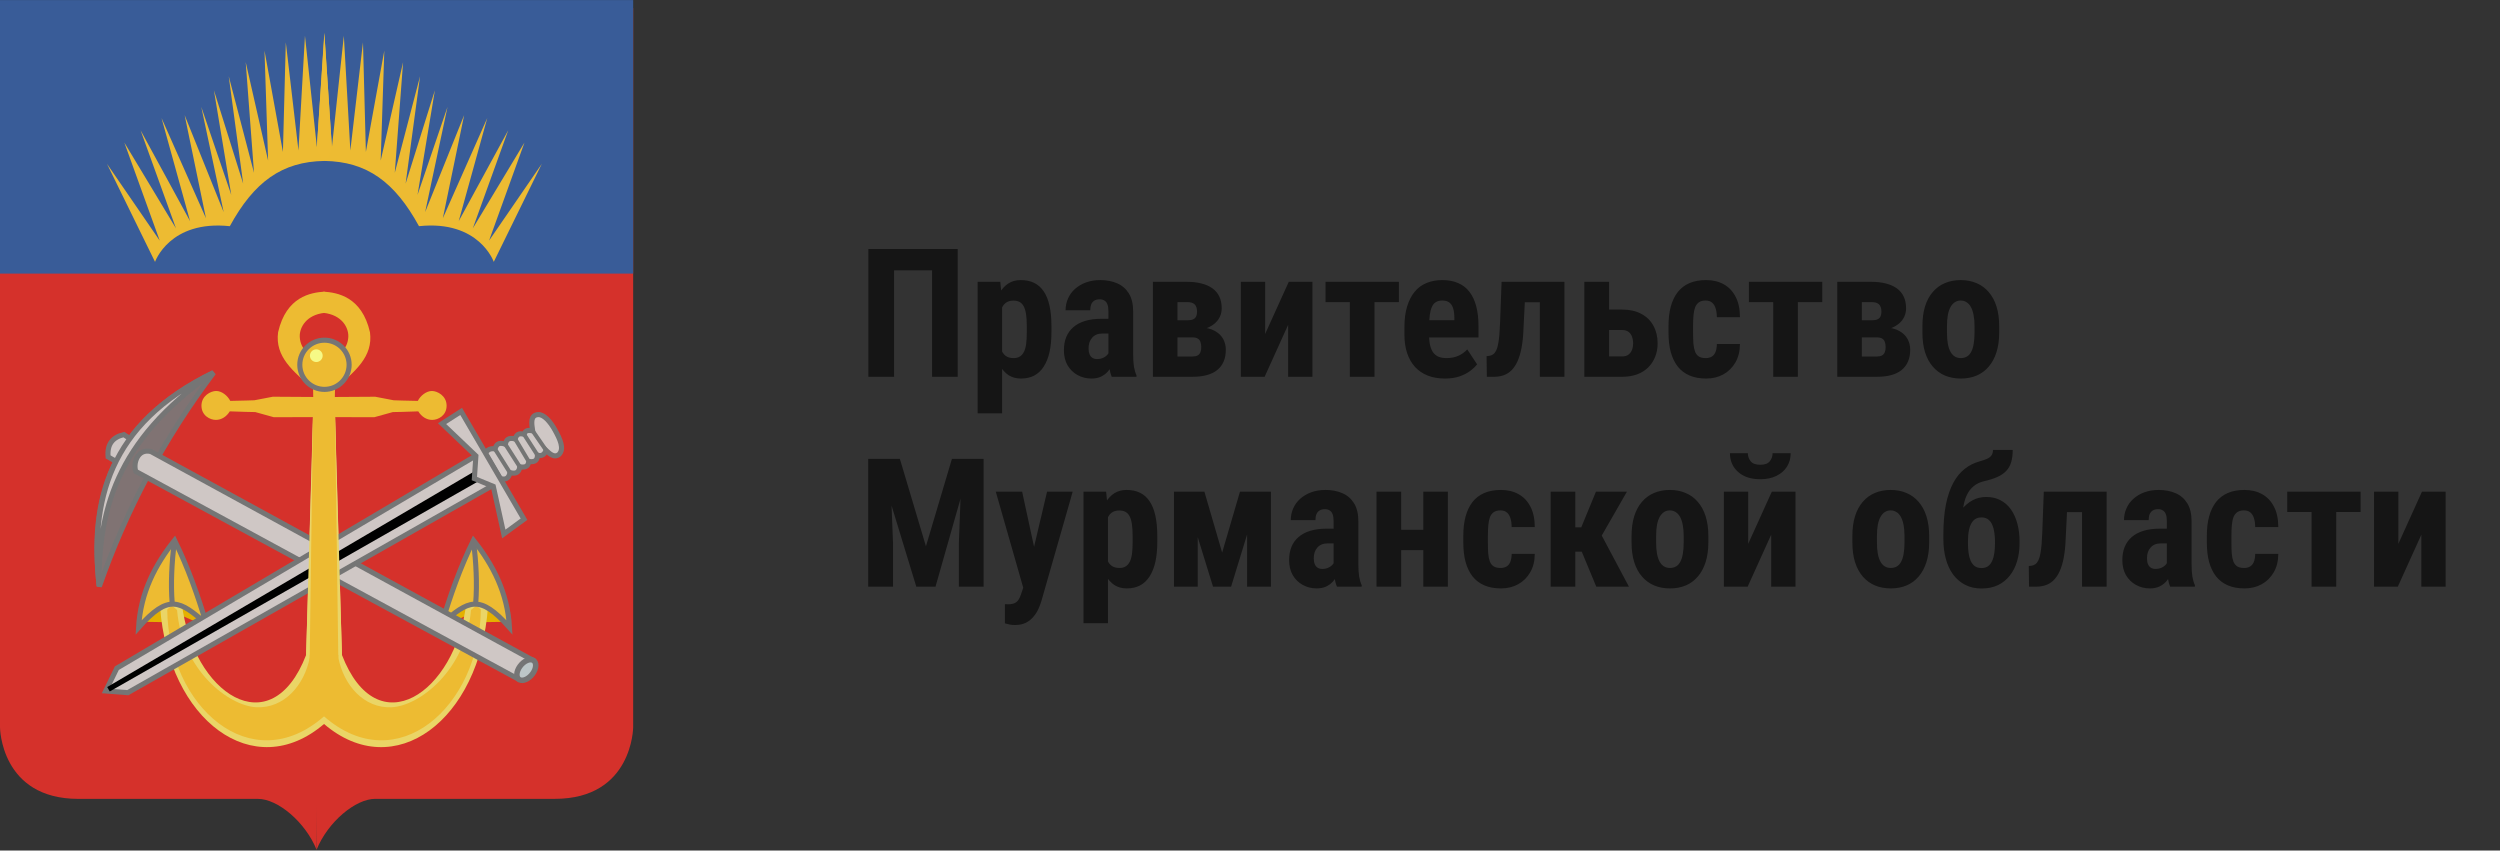 <?xml version="1.0" encoding="UTF-8"?> <svg xmlns="http://www.w3.org/2000/svg" width="679" height="231" viewBox="0 0 679 231" fill="none"><rect x="0" y="0" width="679" height="231" fill="#333333" stroke="none"/> <g clip-path="url(#clip0_1226_9309)"> <path d="M0 2.218L88.125 1.647L85.983 230.781C82.887 223.179 75.377 216.975 70.079 216.975H21.282C0.112 216.975 1.75881e-05 197.532 1.75881e-05 197.532L0 2.218Z" fill="#D5312B"></path> <path d="M171.968 2.209L83.843 1.638L85.985 230.772C89.081 223.17 96.591 216.967 101.889 216.967H150.686C171.857 216.967 171.968 197.523 171.968 197.523L171.968 2.209Z" fill="#D5312B"></path> <path d="M171.968 0.01H0V74.306H171.968V0.01Z" fill="#395C98"></path> <path d="M42.105 71.125L29.055 44.494L43.381 65.348L33.765 38.717L47.796 62.02L38.18 35.388L51.623 60.061L43.871 32.059L55.941 59.278L50.151 31.276L60.749 57.614L54.665 29.024L62.809 52.914L58.099 24.52L66.048 49.879L62.123 20.702L68.991 46.941L66.734 16.883L72.818 43.612L71.837 13.75L76.841 41.263L77.626 11.498L81.061 40.871L82.827 9.736L86.065 39.99L88.126 9.051V43.71C76.541 43.881 68.998 49.417 62.417 61.432C46.062 59.705 42.105 71.125 42.105 71.125V71.125Z" fill="#EDBB32"></path> <path d="M137.626 168.877L128.953 169.016L129.855 165.831L120.418 169.916L125.067 162.958L135.752 160.708C136.596 162.137 137.337 164.209 137.903 167.389L137.626 168.877Z" fill="#E5B100"></path> <path d="M126.647 163.823C123.724 188.252 102.437 202.699 92.868 177.873L90.93 112.054L90.096 112.543L88.521 192.429L87.957 194.595L87.944 196.58C107.129 213.084 130.342 195.573 132.535 164.827L133.271 162.036L126.647 163.823Z" fill="#EAD566"></path> <path d="M38.393 168.874L47.066 169.013L46.164 165.828L55.6 169.913L50.951 162.955L40.266 160.705C39.423 162.134 38.681 164.206 38.115 167.386L38.393 168.874Z" fill="#E5B100"></path> <path d="M49.37 163.821C52.292 188.249 73.579 202.697 83.149 177.871L85.087 112.051L85.921 112.541L87.495 192.426L88.059 194.592L88.073 196.578C68.888 213.081 45.674 195.57 43.482 164.824L42.746 162.034L49.37 163.821Z" fill="#EAD566"></path> <path d="M85.037 105.604L85.071 107.819L74.108 107.75L69.086 108.712C69.086 108.712 64.94 108.852 62.536 108.883C61.808 107.429 60.2 106.188 58.713 106.188C57.226 106.188 54.718 107.495 54.718 110.182C54.718 112.869 57.036 114.045 58.621 114.045C60.207 114.045 61.552 113.113 62.413 111.723C64.867 111.842 69.331 111.919 69.331 111.919L74.36 113.314L85.007 113.289L84.135 178.575C82.68 186.091 77.166 192.439 69.643 192.085C62.119 191.731 49.464 182.045 48.089 165.663L46.597 164.417L45.418 165.559C45.713 191.885 68.168 211.917 88.003 194.567L88.147 97.036C83.124 97.243 81.454 93.909 81.411 91.328C81.371 88.916 83.19 85.509 88.141 84.973L88.124 79.209C84.443 79.457 77.75 80.521 75.531 90.234C74.639 96.918 79.6 100.829 85.037 105.604V105.604Z" fill="#EDBB32"></path> <path d="M37.636 170.425C38.179 160.968 42.084 153.446 47.419 146.747C51.021 154.084 53.71 161.682 56.023 169.386C48.833 163.141 45.841 161.158 37.636 170.425Z" fill="#EDBB32" stroke="#757575" stroke-width="1.383"></path> <path d="M47.331 147.104C46.675 152.79 46.327 158.425 46.776 163.927" stroke="#757575" stroke-width="1.383"></path> <path d="M90.98 105.607L90.945 107.822L101.908 107.753L106.931 108.715C106.931 108.715 111.076 108.855 113.48 108.886C114.208 107.432 115.817 106.191 117.304 106.191C118.791 106.191 121.298 107.498 121.298 110.185C121.298 112.872 118.981 114.048 117.395 114.048C115.81 114.048 114.464 113.116 113.603 111.726C111.149 111.845 106.685 111.922 106.685 111.922L101.656 113.317L91.01 113.292L91.882 178.578C93.337 186.094 98.85 192.442 106.374 192.088C113.897 191.734 126.553 182.048 127.927 165.666L129.419 164.42L130.599 165.562C130.304 191.888 107.849 211.92 88.014 194.57L87.87 97.039C92.892 97.246 94.563 93.912 94.606 91.331C94.646 88.919 92.826 85.512 87.875 84.975L87.892 79.212C91.573 79.46 98.267 80.524 100.486 90.237C101.377 96.921 96.416 100.832 90.98 105.607V105.607Z" fill="#EDBB32"></path> <path d="M138.381 170.427C137.838 160.97 133.933 153.448 128.598 146.75C124.995 154.087 122.307 161.684 119.994 169.389C127.183 163.144 130.176 161.161 138.381 170.427Z" fill="#EDBB32" stroke="#757575" stroke-width="1.383"></path> <path d="M128.636 147.106C129.292 152.793 129.64 158.428 129.191 163.93" stroke="#757575" stroke-width="1.383"></path> <path d="M134.108 71.121L147.159 44.49L132.833 65.344L142.449 38.713L128.417 62.016L138.033 35.384L124.59 60.057L132.342 32.055L120.273 59.274L126.062 31.272L115.465 57.61L121.548 29.02L113.404 52.91L118.114 24.516L110.166 49.875L114.091 20.698L107.222 46.938L109.479 16.879L103.395 43.609L104.377 13.746L99.372 41.259L98.587 11.494L95.153 40.867L93.387 9.732L90.148 39.986L88.088 9.047V43.706C99.673 43.877 107.216 49.413 113.796 61.428C130.151 59.701 134.108 71.121 134.108 71.121V71.121Z" fill="#EDBB32"></path> <path fill-rule="evenodd" clip-rule="evenodd" d="M94.821 99.075C94.821 102.765 91.822 105.757 88.124 105.757C84.425 105.757 81.427 102.765 81.427 99.075C81.427 95.384 84.425 92.392 88.124 92.392C91.822 92.392 94.821 95.384 94.821 99.075Z" fill="#EDBB32" stroke="#757575" stroke-width="1.383"></path> <path fill-rule="evenodd" clip-rule="evenodd" d="M87.637 96.604C87.637 97.557 86.862 98.329 85.907 98.329C84.952 98.329 84.178 97.557 84.178 96.604C84.178 95.65 84.952 94.878 85.907 94.878C86.862 94.878 87.637 95.65 87.637 96.604Z" fill="#F6F986"></path> <path d="M26.975 159.282C34.164 138.756 44.367 119.347 58.031 101.221C29.719 114.968 24.173 135.695 26.975 159.282Z" fill="#807373" stroke="#757575" stroke-width="1.383"></path> <path d="M36.895 128.039C36.121 126.054 37.245 121.728 40.989 122.638L144.51 179.201L140.694 184.394L36.895 128.039Z" fill="#CFC7C5" stroke="#757575" stroke-width="1.383"></path> <path fill-rule="evenodd" clip-rule="evenodd" d="M144.657 182.986C143.606 184.431 141.986 185.149 141.04 184.589C140.094 184.029 140.18 182.403 141.231 180.958C142.283 179.513 143.903 178.795 144.849 179.355C145.795 179.915 145.709 181.54 144.657 182.986Z" fill="#BDC6C7" stroke="#757575" stroke-width="1.497"></path> <path d="M31.792 125.512L29.363 124.093C29.037 120.619 30.629 118.741 33.63 118.035L35.816 119.454L33.075 126.655L31.792 125.512Z" fill="#CFC7C5" stroke="#757575" stroke-width="1.383"></path> <path d="M26.902 159.159C26.755 139.419 30.979 119.856 57.916 101.211C29.167 115.309 24.614 136.265 26.902 159.159Z" fill="#CFC7C5" stroke="#757575" stroke-width="1.383"></path> <path d="M131.779 123.149C132.405 122.173 133.079 121.717 134.424 121.915C134.804 120.941 135.167 119.953 137.269 120.634C137.466 119.481 138.083 118.746 139.906 119.215C140.427 117.548 141.402 117.757 142.369 117.934C142.682 116.765 143.638 116.82 144.659 117C144.356 114.927 144.024 112.831 146.081 112.603C147.674 112.456 149.435 114.468 150.73 116.792C152.024 119.116 153.429 121.959 151.736 123.507C150.506 124.341 149.403 123.347 148.301 122.331C147.856 123.446 147.14 123.995 145.977 123.611C145.951 124.755 145.558 125.621 143.652 125.342C143.391 126.162 143.343 127.109 141.189 126.796C140.918 128.589 139.828 128.698 138.518 128.354C138.201 129.867 137.349 130.481 135.789 129.907L131.779 123.149Z" fill="#CFC7C5" stroke="#757575" stroke-width="1.383"></path> <path d="M129.271 123.782L31.735 181.475L28.718 187.668L34.703 188.133L133.92 131.799L129.271 123.782Z" fill="#CFC7C5" stroke="#757575" stroke-width="1.383"></path> <path d="M129.064 128.7L29.463 187.201L129.498 130.162L129.064 128.7Z" fill="black" stroke="black" stroke-width="1.383"></path> <path d="M125.248 111.739L142.321 141.014L136.826 145.028L133.981 132.104L128.838 129.981L129.254 123.819L120.061 115.061L125.248 111.739Z" fill="#CFC7C5" stroke="#757575" stroke-width="1.383"></path> <path d="M84.992 113.281L83.137 177.904L92.871 177.886L91.016 113.299L86.649 114.916L84.992 113.281Z" fill="#EAD566"></path> <path d="M84.99 113.317L83.981 188.866L88.01 194.58H88.042L91.883 178.564L91.01 113.298L84.99 113.317Z" fill="#EDBB32"></path> <path d="M86.057 39.987L88.094 8.882L90.146 40.002C88.232 46.693 87.084 42.848 86.057 39.987V39.987Z" fill="#EEBB32"></path> <path d="M134.403 121.884L138.454 128.317Z" fill="black"></path> <path d="M134.403 121.884L138.454 128.317" stroke="#747574" stroke-width="1.109"></path> <path d="M137.269 120.674L141.126 126.722Z" fill="black"></path> <path d="M137.269 120.674L141.126 126.722" stroke="#747574" stroke-width="1.109"></path> <path d="M139.915 119.189L143.58 125.32Z" fill="black"></path> <path d="M139.915 119.189L143.58 125.32" stroke="#747574" stroke-width="1.109"></path> <path d="M142.367 118.006L145.922 123.532Z" fill="black"></path> <path d="M142.367 118.006L145.922 123.532" stroke="#747574" stroke-width="1.109"></path> <path d="M144.654 116.99L148.291 122.268Z" fill="black"></path> <path d="M144.654 116.99L148.291 122.268" stroke="#747574" stroke-width="1.109"></path> </g> <path d="M260.115 67.631V102.336H253.155V73.423H242.834V102.336H235.85V67.631H260.115ZM272.176 81.503V112.252H265.526V76.545H271.676L272.176 81.503ZM285.572 88.559V90.275C285.572 92.293 285.398 94.081 285.048 95.638C284.698 97.18 284.174 98.491 283.475 99.571C282.792 100.636 281.933 101.447 280.901 102.003C279.868 102.543 278.66 102.813 277.277 102.813C275.99 102.813 274.878 102.511 273.94 101.907C273.019 101.288 272.24 100.437 271.604 99.357C270.969 98.276 270.46 97.013 270.079 95.567C269.697 94.121 269.403 92.571 269.197 90.919V88.249C269.388 86.485 269.666 84.864 270.031 83.386C270.397 81.893 270.897 80.598 271.533 79.501C272.184 78.405 272.971 77.562 273.893 76.974C274.83 76.371 275.943 76.069 277.23 76.069C278.628 76.069 279.844 76.323 280.877 76.831C281.925 77.34 282.792 78.111 283.475 79.144C284.174 80.161 284.698 81.456 285.048 83.029C285.398 84.602 285.572 86.445 285.572 88.559ZM278.874 90.275V88.559C278.874 87.32 278.811 86.263 278.684 85.389C278.557 84.515 278.35 83.8 278.064 83.243C277.778 82.687 277.405 82.282 276.944 82.028C276.483 81.773 275.919 81.646 275.251 81.646C274.6 81.646 274.028 81.773 273.535 82.028C273.058 82.282 272.669 82.656 272.367 83.148C272.065 83.625 271.835 84.213 271.676 84.912C271.517 85.595 271.43 86.374 271.414 87.248V91.92C271.445 92.953 271.58 93.867 271.819 94.661C272.073 95.456 272.478 96.091 273.034 96.568C273.591 97.029 274.345 97.259 275.299 97.259C275.982 97.259 276.546 97.116 276.991 96.83C277.452 96.544 277.826 96.115 278.112 95.543C278.398 94.971 278.596 94.248 278.708 93.374C278.819 92.5 278.874 91.467 278.874 90.275ZM301.042 96.401V84.483C301.042 83.704 300.947 83.085 300.756 82.624C300.581 82.163 300.311 81.829 299.946 81.623C299.596 81.4 299.167 81.289 298.659 81.289C298.087 81.289 297.61 81.408 297.228 81.646C296.847 81.885 296.561 82.226 296.37 82.671C296.196 83.116 296.108 83.649 296.108 84.268H289.41C289.41 83.156 289.625 82.107 290.054 81.122C290.483 80.121 291.11 79.247 291.937 78.5C292.779 77.737 293.78 77.141 294.94 76.712C296.1 76.283 297.403 76.069 298.849 76.069C300.566 76.069 302.091 76.363 303.426 76.951C304.761 77.523 305.818 78.436 306.596 79.692C307.375 80.947 307.764 82.576 307.764 84.578V96.067C307.764 97.513 307.836 98.689 307.979 99.595C308.138 100.501 308.368 101.28 308.67 101.931V102.336H301.948C301.646 101.621 301.416 100.731 301.257 99.667C301.114 98.586 301.042 97.498 301.042 96.401ZM301.853 86.581L301.877 90.585H299.421C298.786 90.585 298.23 90.688 297.753 90.895C297.292 91.102 296.903 91.395 296.585 91.777C296.267 92.142 296.029 92.571 295.87 93.064C295.727 93.557 295.655 94.081 295.655 94.637C295.655 95.257 295.743 95.781 295.917 96.21C296.092 96.639 296.354 96.965 296.704 97.188C297.054 97.41 297.467 97.522 297.944 97.522C298.675 97.522 299.31 97.371 299.85 97.069C300.391 96.767 300.788 96.401 301.042 95.972C301.312 95.543 301.4 95.146 301.305 94.78L302.83 97.378C302.639 97.966 302.377 98.578 302.043 99.214C301.726 99.85 301.32 100.437 300.828 100.978C300.335 101.518 299.723 101.963 298.992 102.313C298.277 102.646 297.427 102.813 296.442 102.813C295.059 102.813 293.796 102.495 292.652 101.86C291.508 101.224 290.602 100.334 289.935 99.19C289.283 98.046 288.957 96.687 288.957 95.114C288.957 93.811 289.164 92.635 289.577 91.586C290.006 90.522 290.642 89.624 291.484 88.893C292.326 88.146 293.391 87.574 294.678 87.176C295.965 86.779 297.475 86.581 299.207 86.581H301.853ZM323.854 91.634H317.37L317.323 86.986H322.59C323.21 86.986 323.703 86.898 324.068 86.724C324.434 86.549 324.696 86.294 324.855 85.961C325.03 85.611 325.117 85.174 325.117 84.65C325.117 84.205 325.062 83.816 324.95 83.482C324.839 83.132 324.672 82.854 324.45 82.647C324.227 82.441 323.949 82.29 323.615 82.195C323.282 82.099 322.892 82.052 322.447 82.052H319.802V102.336H313.127V76.545H322.471C323.901 76.545 325.189 76.696 326.333 76.998C327.477 77.284 328.462 77.721 329.289 78.309C330.115 78.897 330.743 79.644 331.172 80.55C331.601 81.456 331.815 82.52 331.815 83.744C331.815 84.538 331.656 85.285 331.338 85.985C331.037 86.668 330.576 87.28 329.956 87.82C329.336 88.36 328.573 88.805 327.668 89.155C326.778 89.489 325.737 89.695 324.545 89.775L323.854 91.634ZM323.854 102.336H315.654L318.062 96.83H323.854C324.442 96.83 324.911 96.735 325.26 96.544C325.61 96.353 325.864 96.067 326.023 95.686C326.182 95.305 326.261 94.836 326.261 94.28C326.261 93.755 326.19 93.294 326.047 92.897C325.92 92.484 325.681 92.174 325.332 91.968C324.998 91.745 324.505 91.634 323.854 91.634H318.467L318.514 86.986H324.474L326.023 88.869C327.644 88.98 328.963 89.322 329.98 89.894C330.997 90.466 331.744 91.197 332.22 92.087C332.697 92.961 332.935 93.922 332.935 94.971C332.935 96.195 332.737 97.267 332.34 98.189C331.942 99.111 331.362 99.881 330.6 100.501C329.853 101.105 328.907 101.566 327.763 101.884C326.635 102.185 325.332 102.336 323.854 102.336ZM343.614 90.704L350.026 76.545H356.462V102.336H349.859V88.225L343.471 102.336H337.012V76.545H343.614V90.704ZM373.314 76.545V102.336H366.616V76.545H373.314ZM379.941 76.545V82.052H360.014V76.545H379.941ZM392.455 102.813C390.691 102.813 389.126 102.543 387.759 102.003C386.409 101.462 385.264 100.684 384.327 99.667C383.389 98.634 382.674 97.386 382.182 95.924C381.689 94.463 381.443 92.794 381.443 90.919V88.797C381.443 86.7 381.681 84.864 382.158 83.291C382.635 81.702 383.31 80.367 384.184 79.287C385.058 78.206 386.131 77.403 387.402 76.879C388.689 76.339 390.143 76.069 391.764 76.069C393.385 76.069 394.807 76.339 396.031 76.879C397.27 77.403 398.295 78.198 399.105 79.263C399.916 80.311 400.528 81.615 400.941 83.172C401.354 84.729 401.561 86.541 401.561 88.607V91.658H384.279V86.962H395.006V86.366C395.006 85.317 394.894 84.443 394.672 83.744C394.449 83.029 394.1 82.497 393.623 82.147C393.146 81.797 392.511 81.623 391.716 81.623C391.049 81.623 390.485 81.758 390.024 82.028C389.563 82.298 389.197 82.719 388.927 83.291C388.657 83.863 388.459 84.61 388.331 85.532C388.204 86.438 388.141 87.526 388.141 88.797V90.919C388.141 92.111 388.244 93.112 388.451 93.922C388.657 94.717 388.959 95.368 389.356 95.877C389.77 96.369 390.27 96.727 390.858 96.949C391.446 97.156 392.129 97.259 392.908 97.259C394.084 97.259 395.141 97.053 396.078 96.639C397.032 96.21 397.842 95.63 398.51 94.9L401.179 98.952C400.718 99.555 400.083 100.159 399.272 100.763C398.462 101.367 397.493 101.86 396.364 102.241C395.236 102.622 393.933 102.813 392.455 102.813ZM419.915 76.545V82.099H409.474V76.545H419.915ZM424.897 76.545V102.336H418.222V76.545H424.897ZM407.83 76.545H414.408L413.765 89.632C413.685 91.475 413.511 93.104 413.24 94.518C412.97 95.932 412.605 97.14 412.144 98.141C411.699 99.126 411.167 99.929 410.547 100.549C409.927 101.168 409.22 101.621 408.426 101.907C407.631 102.193 406.757 102.336 405.804 102.336H403.825L403.754 96.735L404.516 96.639C404.914 96.592 405.263 96.449 405.565 96.21C405.883 95.972 406.153 95.623 406.376 95.162C406.598 94.701 406.773 94.113 406.9 93.398C407.043 92.683 407.154 91.84 407.234 90.871C407.313 89.902 407.377 88.789 407.424 87.534L407.83 76.545ZM434.574 84.078H440.581C442.615 84.078 444.347 84.467 445.777 85.246C447.223 86.008 448.32 87.081 449.067 88.464C449.829 89.846 450.211 91.443 450.211 93.255C450.211 94.574 449.988 95.789 449.543 96.902C449.114 97.998 448.487 98.96 447.66 99.786C446.85 100.596 445.849 101.224 444.657 101.669C443.465 102.114 442.106 102.336 440.581 102.336H430.307V76.545H437.029V96.806H440.581C441.296 96.806 441.868 96.639 442.297 96.306C442.742 95.972 443.06 95.543 443.251 95.019C443.457 94.478 443.56 93.89 443.56 93.255C443.56 92.587 443.457 91.984 443.251 91.443C443.06 90.887 442.742 90.45 442.297 90.132C441.868 89.799 441.296 89.632 440.581 89.632H434.574V84.078ZM463.273 97.259C463.893 97.259 464.425 97.132 464.87 96.878C465.331 96.624 465.681 96.21 465.919 95.638C466.157 95.066 466.285 94.327 466.3 93.422H472.569C472.569 95.36 472.156 97.037 471.33 98.451C470.519 99.85 469.423 100.93 468.041 101.693C466.674 102.44 465.125 102.813 463.392 102.813C461.66 102.813 460.151 102.535 458.863 101.979C457.576 101.423 456.512 100.612 455.669 99.548C454.843 98.483 454.215 97.188 453.786 95.662C453.373 94.121 453.167 92.357 453.167 90.371V88.487C453.167 86.533 453.373 84.785 453.786 83.243C454.215 81.702 454.843 80.399 455.669 79.334C456.512 78.27 457.568 77.459 458.84 76.903C460.127 76.347 461.636 76.069 463.369 76.069C465.228 76.069 466.841 76.458 468.207 77.237C469.574 77.999 470.639 79.128 471.401 80.621C472.18 82.115 472.569 83.959 472.569 86.151H466.3C466.285 85.166 466.165 84.348 465.943 83.696C465.736 83.029 465.411 82.52 464.966 82.171C464.537 81.805 463.964 81.623 463.249 81.623C462.502 81.623 461.899 81.781 461.438 82.099C460.993 82.401 460.651 82.846 460.413 83.434C460.19 84.006 460.039 84.721 459.96 85.579C459.88 86.438 459.841 87.407 459.841 88.487V90.371C459.841 91.531 459.873 92.54 459.936 93.398C460.016 94.24 460.167 94.955 460.389 95.543C460.627 96.115 460.969 96.544 461.414 96.83C461.875 97.116 462.495 97.259 463.273 97.259ZM488.301 76.545V102.336H481.603V76.545H488.301ZM494.928 76.545V82.052H475.001V76.545H494.928ZM509.73 91.634H503.247L503.199 86.986H508.467C509.087 86.986 509.579 86.898 509.945 86.724C510.31 86.549 510.573 86.294 510.732 85.961C510.906 85.611 510.994 85.174 510.994 84.65C510.994 84.205 510.938 83.816 510.827 83.482C510.716 83.132 510.549 82.854 510.326 82.647C510.104 82.441 509.826 82.29 509.492 82.195C509.158 82.099 508.769 82.052 508.324 82.052H505.678V102.336H499.004V76.545H508.348C509.778 76.545 511.065 76.696 512.209 76.998C513.354 77.284 514.339 77.721 515.165 78.309C515.991 78.897 516.619 79.644 517.048 80.55C517.477 81.456 517.692 82.52 517.692 83.744C517.692 84.538 517.533 85.285 517.215 85.985C516.913 86.668 516.452 87.28 515.833 87.82C515.213 88.36 514.45 88.805 513.544 89.155C512.654 89.489 511.614 89.695 510.422 89.775L509.73 91.634ZM509.73 102.336H501.531L503.938 96.83H509.73C510.318 96.83 510.787 96.735 511.137 96.544C511.486 96.353 511.741 96.067 511.9 95.686C512.058 95.305 512.138 94.836 512.138 94.28C512.138 93.755 512.066 93.294 511.923 92.897C511.796 92.484 511.558 92.174 511.208 91.968C510.875 91.745 510.382 91.634 509.73 91.634H504.343L504.391 86.986H510.35L511.9 88.869C513.52 88.98 514.839 89.322 515.856 89.894C516.873 90.466 517.62 91.197 518.097 92.087C518.574 92.961 518.812 93.922 518.812 94.971C518.812 96.195 518.614 97.267 518.216 98.189C517.819 99.111 517.239 99.881 516.476 100.501C515.729 101.105 514.784 101.566 513.64 101.884C512.511 102.185 511.208 102.336 509.73 102.336ZM522.125 90.323V88.583C522.125 86.565 522.364 84.777 522.84 83.22C523.333 81.662 524.032 80.359 524.938 79.31C525.844 78.246 526.932 77.443 528.204 76.903C529.491 76.347 530.929 76.069 532.518 76.069C534.123 76.069 535.561 76.347 536.832 76.903C538.12 77.443 539.216 78.246 540.122 79.31C541.044 80.359 541.751 81.662 542.243 83.22C542.736 84.777 542.982 86.565 542.982 88.583V90.323C542.982 92.325 542.736 94.105 542.243 95.662C541.751 97.219 541.044 98.531 540.122 99.595C539.216 100.66 538.128 101.462 536.856 102.003C535.585 102.543 534.155 102.813 532.566 102.813C530.977 102.813 529.539 102.543 528.251 102.003C526.98 101.462 525.884 100.66 524.962 99.595C524.04 98.531 523.333 97.219 522.84 95.662C522.364 94.105 522.125 92.325 522.125 90.323ZM528.8 88.583V90.323C528.8 91.515 528.879 92.548 529.038 93.422C529.213 94.296 529.459 95.019 529.777 95.591C530.111 96.163 530.508 96.584 530.969 96.854C531.43 97.124 531.962 97.259 532.566 97.259C533.17 97.259 533.71 97.124 534.187 96.854C534.663 96.584 535.053 96.163 535.355 95.591C535.672 95.019 535.903 94.296 536.046 93.422C536.205 92.548 536.284 91.515 536.284 90.323V88.583C536.284 87.423 536.197 86.406 536.022 85.532C535.847 84.642 535.601 83.919 535.283 83.363C534.965 82.79 534.568 82.362 534.091 82.075C533.63 81.773 533.106 81.623 532.518 81.623C531.93 81.623 531.406 81.773 530.945 82.075C530.5 82.362 530.111 82.79 529.777 83.363C529.459 83.919 529.213 84.642 529.038 85.532C528.879 86.406 528.8 87.423 528.8 88.583ZM238.281 124.631H244.407L251.486 148.372L258.542 124.631H263.953L254.085 159.336H248.864L238.281 124.631ZM235.802 124.631H241.642L242.548 147.514V159.336H235.802V124.631ZM261.283 124.631H267.147V159.336H260.425V147.514L261.283 124.631ZM278.994 156.381L284.381 133.545H291.341L282.855 163.198C282.664 163.849 282.402 164.549 282.069 165.296C281.735 166.058 281.29 166.773 280.734 167.441C280.193 168.124 279.51 168.68 278.684 169.109C277.857 169.538 276.864 169.753 275.704 169.753C275.116 169.753 274.639 169.713 274.274 169.634C273.924 169.57 273.479 169.459 272.939 169.3V164.104C273.082 164.104 273.217 164.104 273.344 164.104C273.487 164.12 273.622 164.128 273.75 164.128C274.496 164.128 275.092 164.024 275.537 163.818C275.982 163.627 276.34 163.325 276.61 162.912C276.896 162.499 277.134 161.982 277.325 161.363L278.994 156.381ZM277.611 133.545L281.616 152.042L282.521 159.575L278.016 160.004L270.46 133.545H277.611ZM300.923 138.503V169.252H294.273V133.545H300.423L300.923 138.503ZM314.319 145.559V147.275C314.319 149.293 314.144 151.081 313.795 152.638C313.445 154.18 312.921 155.491 312.222 156.571C311.538 157.636 310.68 158.447 309.647 159.003C308.614 159.543 307.407 159.813 306.024 159.813C304.737 159.813 303.625 159.511 302.687 158.907C301.765 158.288 300.987 157.437 300.351 156.357C299.715 155.276 299.207 154.013 298.826 152.567C298.444 151.121 298.15 149.571 297.944 147.919V145.249C298.134 143.485 298.412 141.864 298.778 140.386C299.143 138.893 299.644 137.598 300.28 136.501C300.931 135.405 301.718 134.562 302.639 133.974C303.577 133.371 304.689 133.069 305.976 133.069C307.375 133.069 308.591 133.323 309.623 133.831C310.672 134.34 311.538 135.111 312.222 136.144C312.921 137.161 313.445 138.456 313.795 140.029C314.144 141.602 314.319 143.445 314.319 145.559ZM307.621 147.275V145.559C307.621 144.319 307.558 143.263 307.43 142.389C307.303 141.515 307.097 140.8 306.811 140.243C306.525 139.687 306.151 139.282 305.69 139.028C305.23 138.774 304.665 138.646 303.998 138.646C303.347 138.646 302.774 138.774 302.282 139.028C301.805 139.282 301.416 139.655 301.114 140.148C300.812 140.625 300.581 141.213 300.423 141.912C300.264 142.595 300.176 143.374 300.16 144.248V148.92C300.192 149.953 300.327 150.867 300.566 151.661C300.82 152.456 301.225 153.091 301.781 153.568C302.337 154.029 303.092 154.259 304.046 154.259C304.729 154.259 305.293 154.116 305.738 153.83C306.199 153.544 306.572 153.115 306.858 152.543C307.144 151.971 307.343 151.248 307.454 150.374C307.566 149.5 307.621 148.467 307.621 147.275ZM331.934 150.088L336.773 133.545H342.279L334.366 159.336H329.455L321.494 133.545H327.119L331.934 150.088ZM325.308 133.545V159.336H318.848V133.545H325.308ZM338.704 159.336V133.545H345.187V159.336H338.704ZM362.207 153.401V141.483C362.207 140.704 362.111 140.085 361.921 139.624C361.746 139.163 361.476 138.829 361.11 138.623C360.761 138.4 360.332 138.289 359.823 138.289C359.251 138.289 358.774 138.408 358.393 138.646C358.011 138.885 357.725 139.226 357.535 139.671C357.36 140.116 357.273 140.649 357.273 141.268H350.574C350.574 140.156 350.789 139.107 351.218 138.122C351.647 137.121 352.275 136.247 353.101 135.5C353.943 134.737 354.944 134.141 356.105 133.712C357.265 133.283 358.568 133.069 360.014 133.069C361.73 133.069 363.255 133.363 364.59 133.951C365.925 134.523 366.982 135.436 367.761 136.692C368.539 137.947 368.929 139.576 368.929 141.578V153.067C368.929 154.514 369 155.689 369.143 156.595C369.302 157.501 369.532 158.28 369.834 158.931V159.336H363.112C362.811 158.621 362.58 157.731 362.421 156.667C362.278 155.586 362.207 154.498 362.207 153.401ZM363.017 143.581L363.041 147.585H360.586C359.95 147.585 359.394 147.688 358.917 147.895C358.456 148.102 358.067 148.395 357.749 148.777C357.431 149.142 357.193 149.571 357.034 150.064C356.891 150.557 356.82 151.081 356.82 151.637C356.82 152.257 356.907 152.781 357.082 153.21C357.257 153.64 357.519 153.965 357.868 154.188C358.218 154.41 358.631 154.521 359.108 154.521C359.839 154.521 360.475 154.37 361.015 154.069C361.555 153.767 361.952 153.401 362.207 152.972C362.477 152.543 362.564 152.146 362.469 151.78L363.994 154.378C363.804 154.966 363.542 155.578 363.208 156.214C362.89 156.849 362.485 157.437 361.992 157.978C361.5 158.518 360.888 158.963 360.157 159.313C359.442 159.646 358.591 159.813 357.606 159.813C356.224 159.813 354.96 159.495 353.816 158.86C352.672 158.224 351.766 157.334 351.099 156.19C350.447 155.046 350.122 153.687 350.122 152.114C350.122 150.811 350.328 149.635 350.741 148.586C351.17 147.521 351.806 146.624 352.648 145.893C353.49 145.146 354.555 144.574 355.842 144.176C357.129 143.779 358.639 143.581 360.371 143.581H363.017ZM388.689 143.89V149.42H378.392V143.89H388.689ZM380.561 133.545V159.336H373.863V133.545H380.561ZM393.242 133.545V159.336H386.568V133.545H393.242ZM407.544 154.259C408.163 154.259 408.696 154.132 409.141 153.878C409.601 153.624 409.951 153.21 410.189 152.638C410.428 152.066 410.555 151.327 410.571 150.422H416.84C416.84 152.36 416.427 154.037 415.6 155.451C414.79 156.849 413.693 157.93 412.311 158.693C410.944 159.44 409.395 159.813 407.663 159.813C405.931 159.813 404.421 159.535 403.134 158.979C401.847 158.423 400.782 157.612 399.94 156.548C399.113 155.483 398.486 154.188 398.057 152.662C397.644 151.121 397.437 149.357 397.437 147.371V145.487C397.437 143.533 397.644 141.785 398.057 140.243C398.486 138.702 399.113 137.399 399.94 136.334C400.782 135.27 401.839 134.459 403.11 133.903C404.397 133.347 405.907 133.069 407.639 133.069C409.498 133.069 411.111 133.458 412.478 134.237C413.844 134.999 414.909 136.128 415.672 137.621C416.45 139.115 416.84 140.959 416.84 143.151H410.571C410.555 142.166 410.436 141.348 410.213 140.696C410.007 140.029 409.681 139.52 409.236 139.171C408.807 138.805 408.235 138.623 407.52 138.623C406.773 138.623 406.169 138.781 405.708 139.099C405.263 139.401 404.922 139.846 404.683 140.434C404.461 141.006 404.31 141.721 404.23 142.579C404.151 143.438 404.111 144.407 404.111 145.487V147.371C404.111 148.531 404.143 149.54 404.206 150.398C404.286 151.24 404.437 151.955 404.659 152.543C404.898 153.115 405.239 153.544 405.684 153.83C406.145 154.116 406.765 154.259 407.544 154.259ZM427.852 133.545V159.336H421.154V133.545H427.852ZM441.868 133.545L432.524 149.826H426.637L425.778 143.223H429.473L433.454 133.545H441.868ZM433.549 159.336L429.068 148.539L434.884 145.178L442.416 159.336H433.549ZM443.131 147.323V145.583C443.131 143.565 443.37 141.777 443.846 140.22C444.339 138.662 445.038 137.359 445.944 136.31C446.85 135.246 447.938 134.443 449.21 133.903C450.497 133.347 451.935 133.069 453.524 133.069C455.129 133.069 456.567 133.347 457.838 133.903C459.126 134.443 460.222 135.246 461.128 136.31C462.05 137.359 462.757 138.662 463.249 140.22C463.742 141.777 463.988 143.565 463.988 145.583V147.323C463.988 149.325 463.742 151.105 463.249 152.662C462.757 154.22 462.05 155.531 461.128 156.595C460.222 157.66 459.134 158.462 457.862 159.003C456.591 159.543 455.161 159.813 453.572 159.813C451.983 159.813 450.545 159.543 449.257 159.003C447.986 158.462 446.89 157.66 445.968 156.595C445.046 155.531 444.339 154.22 443.846 152.662C443.37 151.105 443.131 149.325 443.131 147.323ZM449.806 145.583V147.323C449.806 148.515 449.885 149.548 450.044 150.422C450.219 151.296 450.465 152.019 450.783 152.591C451.117 153.163 451.514 153.584 451.975 153.854C452.436 154.124 452.968 154.259 453.572 154.259C454.176 154.259 454.716 154.124 455.193 153.854C455.669 153.584 456.059 153.163 456.361 152.591C456.678 152.019 456.909 151.296 457.052 150.422C457.211 149.548 457.29 148.515 457.29 147.323V145.583C457.29 144.423 457.203 143.406 457.028 142.532C456.853 141.642 456.607 140.919 456.289 140.363C455.971 139.791 455.574 139.361 455.097 139.075C454.636 138.774 454.112 138.623 453.524 138.623C452.936 138.623 452.412 138.774 451.951 139.075C451.506 139.361 451.117 139.791 450.783 140.363C450.465 140.919 450.219 141.642 450.044 142.532C449.885 143.406 449.806 144.423 449.806 145.583ZM474.81 147.704L481.222 133.545H487.658V159.336H481.055V145.225L474.667 159.336H468.207V133.545H474.81V147.704ZM481.437 123.081H486.347C486.347 124.48 486.005 125.711 485.322 126.776C484.655 127.825 483.701 128.651 482.462 129.255C481.238 129.859 479.784 130.161 478.099 130.161C475.557 130.161 473.547 129.501 472.069 128.182C470.591 126.863 469.852 125.163 469.852 123.081H474.715C474.715 123.908 474.969 124.638 475.477 125.274C475.986 125.91 476.86 126.228 478.099 126.228C479.323 126.228 480.181 125.91 480.674 125.274C481.182 124.638 481.437 123.908 481.437 123.081ZM503.104 147.323V145.583C503.104 143.565 503.342 141.777 503.819 140.22C504.312 138.662 505.011 137.359 505.917 136.31C506.822 135.246 507.911 134.443 509.182 133.903C510.469 133.347 511.908 133.069 513.497 133.069C515.102 133.069 516.54 133.347 517.811 133.903C519.098 134.443 520.195 135.246 521.1 136.31C522.022 137.359 522.729 138.662 523.222 140.22C523.715 141.777 523.961 143.565 523.961 145.583V147.323C523.961 149.325 523.715 151.105 523.222 152.662C522.729 154.22 522.022 155.531 521.1 156.595C520.195 157.66 519.106 158.462 517.835 159.003C516.564 159.543 515.133 159.813 513.544 159.813C511.955 159.813 510.517 159.543 509.23 159.003C507.959 158.462 506.862 157.66 505.94 156.595C505.019 155.531 504.312 154.22 503.819 152.662C503.342 151.105 503.104 149.325 503.104 147.323ZM509.778 145.583V147.323C509.778 148.515 509.858 149.548 510.016 150.422C510.191 151.296 510.438 152.019 510.755 152.591C511.089 153.163 511.486 153.584 511.947 153.854C512.408 154.124 512.94 154.259 513.544 154.259C514.148 154.259 514.688 154.124 515.165 153.854C515.642 153.584 516.031 153.163 516.333 152.591C516.651 152.019 516.881 151.296 517.024 150.422C517.183 149.548 517.263 148.515 517.263 147.323V145.583C517.263 144.423 517.175 143.406 517.001 142.532C516.826 141.642 516.579 140.919 516.262 140.363C515.944 139.791 515.547 139.361 515.07 139.075C514.609 138.774 514.085 138.623 513.497 138.623C512.909 138.623 512.384 138.774 511.923 139.075C511.478 139.361 511.089 139.791 510.755 140.363C510.438 140.919 510.191 141.642 510.016 142.532C509.858 143.406 509.778 144.423 509.778 145.583ZM541.29 122.199H546.653C546.653 123.471 546.518 124.567 546.248 125.489C545.978 126.41 545.541 127.197 544.937 127.848C544.349 128.5 543.554 129.056 542.553 129.517C541.552 129.978 540.305 130.375 538.811 130.709C537.746 130.963 536.825 131.408 536.046 132.044C535.267 132.663 534.632 133.506 534.139 134.57C533.646 135.619 533.305 136.954 533.114 138.575C532.923 140.18 532.876 142.111 532.971 144.367V145.44L527.822 146.226V145.178C527.822 142.047 528.053 139.322 528.514 137.002C528.99 134.682 529.658 132.727 530.516 131.138C531.374 129.549 532.407 128.285 533.615 127.348C534.822 126.394 536.157 125.719 537.619 125.322C538.461 125.083 539.153 124.845 539.693 124.607C540.233 124.368 540.63 124.058 540.885 123.677C541.155 123.296 541.29 122.803 541.29 122.199ZM539.478 134.976C540.956 134.976 542.251 135.278 543.364 135.881C544.492 136.469 545.437 137.312 546.2 138.408C546.963 139.489 547.535 140.768 547.916 142.246C548.314 143.708 548.512 145.305 548.512 147.037V147.537C548.512 149.301 548.29 150.93 547.845 152.424C547.4 153.918 546.741 155.221 545.867 156.333C544.993 157.445 543.912 158.311 542.625 158.931C541.338 159.535 539.86 159.837 538.191 159.837C536.507 159.837 535.021 159.503 533.734 158.836C532.447 158.168 531.358 157.239 530.468 156.047C529.594 154.839 528.935 153.425 528.49 151.804C528.045 150.183 527.822 148.411 527.822 146.489V145.964C527.822 145.71 527.934 145.464 528.156 145.225C528.394 144.971 528.68 144.677 529.014 144.343C529.348 144.01 529.626 143.588 529.848 143.08C530.722 141.3 531.636 139.806 532.59 138.599C533.559 137.391 534.608 136.485 535.736 135.881C536.864 135.278 538.112 134.976 539.478 134.976ZM538.167 140.529C537.214 140.529 536.467 140.831 535.927 141.435C535.402 142.023 535.029 142.81 534.806 143.795C534.6 144.78 534.497 145.853 534.497 147.013V147.514C534.497 148.451 534.552 149.333 534.663 150.159C534.775 150.97 534.965 151.693 535.235 152.329C535.521 152.948 535.903 153.433 536.38 153.783C536.856 154.116 537.46 154.283 538.191 154.283C538.89 154.283 539.478 154.116 539.955 153.783C540.432 153.433 540.805 152.948 541.075 152.329C541.361 151.693 541.56 150.97 541.671 150.159C541.783 149.349 541.838 148.467 541.838 147.514V147.037C541.838 146.147 541.775 145.313 541.647 144.534C541.536 143.755 541.346 143.072 541.075 142.484C540.805 141.88 540.432 141.403 539.955 141.054C539.478 140.704 538.882 140.529 538.167 140.529ZM567.176 133.545V139.099H556.736V133.545H567.176ZM572.158 133.545V159.336H565.484V133.545H572.158ZM555.091 133.545H561.67L561.026 146.632C560.947 148.475 560.772 150.104 560.502 151.518C560.232 152.932 559.866 154.14 559.406 155.141C558.961 156.126 558.428 156.929 557.809 157.549C557.189 158.168 556.482 158.621 555.687 158.907C554.893 159.193 554.019 159.336 553.065 159.336H551.087L551.015 153.735L551.778 153.64C552.175 153.592 552.525 153.449 552.827 153.21C553.145 152.972 553.415 152.622 553.637 152.162C553.86 151.701 554.034 151.113 554.162 150.398C554.305 149.683 554.416 148.84 554.495 147.871C554.575 146.902 554.638 145.789 554.686 144.534L555.091 133.545ZM588.51 153.401V141.483C588.51 140.704 588.415 140.085 588.224 139.624C588.049 139.163 587.779 138.829 587.413 138.623C587.064 138.4 586.635 138.289 586.126 138.289C585.554 138.289 585.077 138.408 584.696 138.646C584.315 138.885 584.029 139.226 583.838 139.671C583.663 140.116 583.576 140.649 583.576 141.268H576.878C576.878 140.156 577.092 139.107 577.521 138.122C577.95 137.121 578.578 136.247 579.404 135.5C580.247 134.737 581.248 134.141 582.408 133.712C583.568 133.283 584.871 133.069 586.317 133.069C588.033 133.069 589.559 133.363 590.894 133.951C592.228 134.523 593.285 135.436 594.064 136.692C594.842 137.947 595.232 139.576 595.232 141.578V153.067C595.232 154.514 595.303 155.689 595.446 156.595C595.605 157.501 595.836 158.28 596.138 158.931V159.336H589.416C589.114 158.621 588.883 157.731 588.724 156.667C588.581 155.586 588.51 154.498 588.51 153.401ZM589.32 143.581L589.344 147.585H586.889C586.253 147.585 585.697 147.688 585.22 147.895C584.76 148.102 584.37 148.395 584.053 148.777C583.735 149.142 583.496 149.571 583.337 150.064C583.194 150.557 583.123 151.081 583.123 151.637C583.123 152.257 583.21 152.781 583.385 153.21C583.56 153.64 583.822 153.965 584.172 154.188C584.521 154.41 584.934 154.521 585.411 154.521C586.142 154.521 586.778 154.37 587.318 154.069C587.858 153.767 588.256 153.401 588.51 152.972C588.78 152.543 588.867 152.146 588.772 151.78L590.298 154.378C590.107 154.966 589.845 155.578 589.511 156.214C589.193 156.849 588.788 157.437 588.295 157.978C587.803 158.518 587.191 158.963 586.46 159.313C585.745 159.646 584.895 159.813 583.909 159.813C582.527 159.813 581.264 159.495 580.119 158.86C578.975 158.224 578.07 157.334 577.402 156.19C576.751 155.046 576.425 153.687 576.425 152.114C576.425 150.811 576.631 149.635 577.045 148.586C577.474 147.521 578.109 146.624 578.952 145.893C579.794 145.146 580.858 144.574 582.146 144.176C583.433 143.779 584.942 143.581 586.675 143.581H589.32ZM609.486 154.259C610.106 154.259 610.638 154.132 611.083 153.878C611.544 153.624 611.893 153.21 612.132 152.638C612.37 152.066 612.497 151.327 612.513 150.422H618.782C618.782 152.36 618.369 154.037 617.543 155.451C616.732 156.849 615.636 157.93 614.253 158.693C612.887 159.44 611.337 159.813 609.605 159.813C607.873 159.813 606.363 159.535 605.076 158.979C603.789 158.423 602.724 157.612 601.882 156.548C601.056 155.483 600.428 154.188 599.999 152.662C599.586 151.121 599.379 149.357 599.379 147.371V145.487C599.379 143.533 599.586 141.785 599.999 140.243C600.428 138.702 601.056 137.399 601.882 136.334C602.724 135.27 603.781 134.459 605.052 133.903C606.34 133.347 607.849 133.069 609.581 133.069C611.441 133.069 613.054 133.458 614.42 134.237C615.787 134.999 616.851 136.128 617.614 137.621C618.393 139.115 618.782 140.959 618.782 143.151H612.513C612.497 142.166 612.378 141.348 612.156 140.696C611.949 140.029 611.623 139.52 611.178 139.171C610.749 138.805 610.177 138.623 609.462 138.623C608.715 138.623 608.111 138.781 607.651 139.099C607.206 139.401 606.864 139.846 606.626 140.434C606.403 141.006 606.252 141.721 606.173 142.579C606.093 143.438 606.054 144.407 606.054 145.487V147.371C606.054 148.531 606.085 149.54 606.149 150.398C606.228 151.24 606.379 151.955 606.602 152.543C606.84 153.115 607.182 153.544 607.627 153.83C608.088 154.116 608.707 154.259 609.486 154.259ZM634.514 133.545V159.336H627.816V133.545H634.514ZM641.141 133.545V139.052H621.214V133.545H641.141ZM651.39 147.704L657.802 133.545H664.238V159.336H657.636V145.225L651.247 159.336H644.788V133.545H651.39V147.704Z" fill="#151515"></path> <defs> <clipPath id="clip0_1226_9309"> <rect width="171.969" height="230.771" fill="white" transform="translate(0 0.01)"></rect> </clipPath> </defs> </svg> 